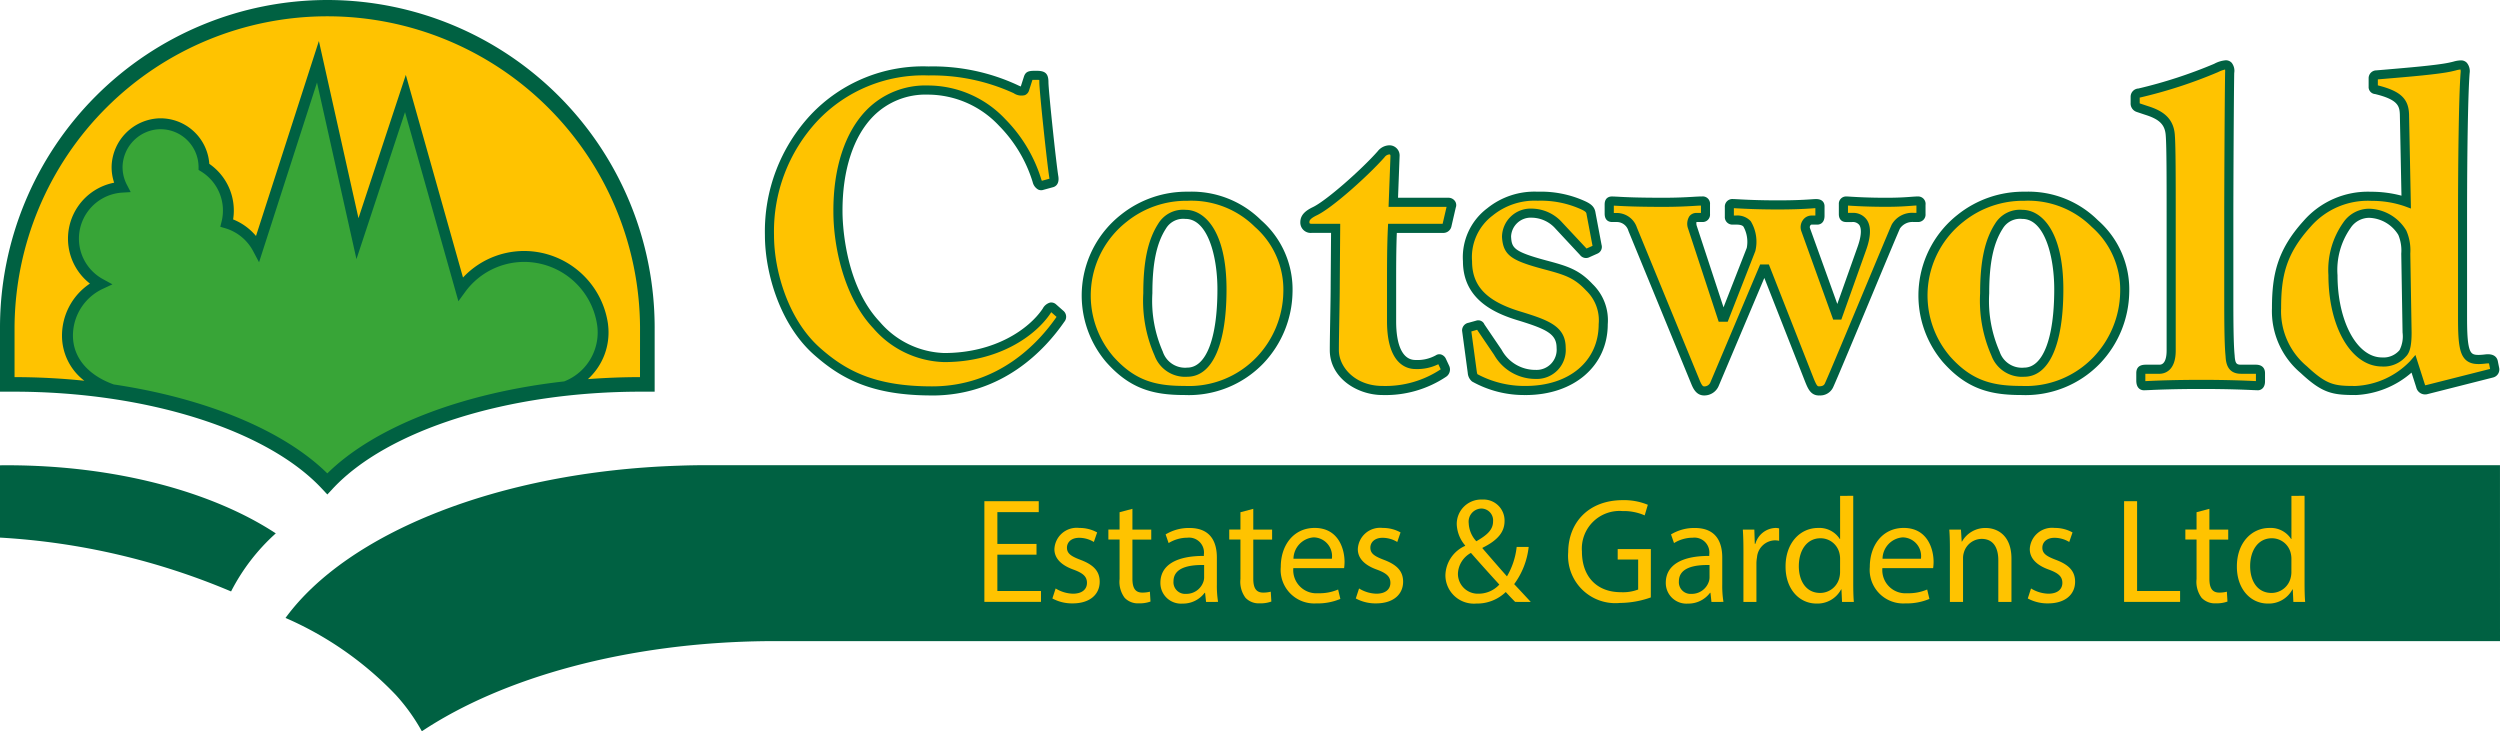 <?xml version="1.0" encoding="UTF-8"?>
<svg xmlns="http://www.w3.org/2000/svg" xmlns:xlink="http://www.w3.org/1999/xlink" id="Group_64" data-name="Group 64" width="250" height="73.131" viewBox="0 0 250 73.131">
  <defs>
    <clipPath id="clip-path">
      <rect id="Rectangle_94" data-name="Rectangle 94" width="250" height="73.131" fill="none"></rect>
    </clipPath>
  </defs>
  <g id="Group_63" data-name="Group 63" clip-path="url(#clip-path)">
    <path id="Path_5" data-name="Path 5" d="M27.583,134.673a20.132,20.132,0,0,0-4.475,5.811A69.4,69.4,0,0,0,0,135.1v-7.226c.233-.007.469-.007.7-.007,10.868,0,20.561,2.656,26.881,6.811" transform="translate(0 -81.34)" fill="#006142"></path>
    <path id="Path_6" data-name="Path 6" d="M299.919,145.454H126.651v0c-13.99.131-26.43,3.62-34.547,9.013a19.083,19.083,0,0,0-2.594-3.624,33.893,33.893,0,0,0-11.039-7.71c6.2-8.489,21.321-14.634,39.292-15.223.942-.036,1.9-.051,2.853-.051h179.3Z" transform="translate(-49.919 -81.34)" fill="#006142"></path>
    <path id="Path_7" data-name="Path 7" d="M216.2,47.509c-3.208-2.861-4.726-7.847-4.726-11.575a16.725,16.725,0,0,1,4.466-11.749A14.9,14.9,0,0,1,227.388,19.5a19.836,19.836,0,0,1,8.714,1.821c.607.3.824.26.91-.043l.347-1.084c.087-.26.174-.26.824-.26s.737.087.737.693c0,.824.78,8.195,1,9.495.043.3,0,.52-.217.564l-.954.26c-.217.087-.39-.087-.52-.477a14.126,14.126,0,0,0-3.469-5.81A10.237,10.237,0,0,0,227.3,21.41c-6.33,0-9.018,5.766-8.974,12.183,0,2.731.78,8.064,3.858,11.316,2.818,2.9,5.289,3.251,6.763,3.251,4.942,0,8.628-2.254,10.232-4.639.217-.347.434-.521.65-.347l.738.651c.13.087.173.26,0,.52-2.515,3.642-6.72,7.154-12.833,7.154-5.766,0-8.8-1.561-11.532-3.989" transform="translate(-134.532 -12.406)" fill="#ffc300"></path>
    <path id="Path_8" data-name="Path 8" d="M226.94,51.157c-5.991,0-9.064-1.64-11.834-4.1h0c-3.37-3.005-4.878-8.149-4.878-11.915a17.088,17.088,0,0,1,4.588-12.059,15.442,15.442,0,0,1,11.778-4.827,20.148,20.148,0,0,1,8.931,1.876,2.268,2.268,0,0,0,.29.125l.317-.991c.192-.576.593-.576,1.257-.576.891,0,1.192.29,1.192,1.149,0,.779.768,8.087.991,9.42.125.875-.41,1.051-.576,1.084l-.9.247a.709.709,0,0,1-.539-.021,1.155,1.155,0,0,1-.552-.745,13.757,13.757,0,0,0-3.363-5.636,9.773,9.773,0,0,0-7.131-3.115,7.351,7.351,0,0,0-5.424,2.141c-2.024,2.038-3.124,5.442-3.1,9.584,0,.726.1,7.172,3.734,11.006a8.844,8.844,0,0,0,6.432,3.109c5.07,0,8.477-2.391,9.854-4.438a1.191,1.191,0,0,1,.736-.606.716.716,0,0,1,.576.158l.736.649a.781.781,0,0,1,.1,1.129c-1.9,2.751-6.136,7.356-13.212,7.356M215.71,46.375c2.616,2.325,5.526,3.873,11.229,3.873,6.653,0,10.656-4.349,12.453-6.948l-.529-.467a1.571,1.571,0,0,0-.092.134c-1.51,2.246-5.19,4.853-10.618,4.853a9.707,9.707,0,0,1-7.09-3.39c-2.944-3.11-3.987-8.209-3.987-11.632-.029-4.383,1.164-8.017,3.36-10.229a8.231,8.231,0,0,1,6.069-2.409,10.637,10.637,0,0,1,7.774,3.381,14.688,14.688,0,0,1,3.589,6.014,1.063,1.063,0,0,0,.055.134l.756-.207c0-.023,0-.053-.009-.089-.208-1.248-1-8.646-1-9.559,0-.113,0-.184-.008-.228a2.52,2.52,0,0,0-.274-.011c-.159,0-.311,0-.409.005l-.329,1.022a.746.746,0,0,1-.416.5,1.378,1.378,0,0,1-1.131-.193,19.571,19.571,0,0,0-8.511-1.773A14.565,14.565,0,0,0,215.48,23.7a16.206,16.206,0,0,0-4.343,11.438c0,3.563,1.414,8.419,4.574,11.236m23.076-16.921-.008,0Z" transform="translate(-133.736 -11.611)" fill="#006142"></path>
    <path id="Path_9" data-name="Path 9" d="M300.881,70.2a9.825,9.825,0,0,1,1.43-14.046,10.044,10.044,0,0,1,6.46-2.211,9.408,9.408,0,0,1,6.98,2.732,8.811,8.811,0,0,1,2.991,6.893,10.088,10.088,0,0,1-2.775,6.763,9.876,9.876,0,0,1-7.544,3.035c-3.165,0-5.333-.65-7.543-3.165m11.272-6.936c0-5.029-1.734-7.5-3.642-7.5a2.453,2.453,0,0,0-2.341,1.17c-.867,1.344-1.431,3.208-1.431,6.72a13.041,13.041,0,0,0,1.084,6.026,2.8,2.8,0,0,0,2.861,1.865c2.385,0,3.469-3.512,3.469-8.281" transform="translate(-189.944 -34.313)" fill="#ffc300"></path>
    <path id="Path_10" data-name="Path 10" d="M307.629,73.02c-3.065,0-5.454-.555-7.883-3.317a10.281,10.281,0,0,1,1.492-14.71,10.526,10.526,0,0,1,6.737-2.306,9.852,9.852,0,0,1,7.29,2.854,9.2,9.2,0,0,1,3.136,7.226,10.576,10.576,0,0,1-2.9,7.073,10.342,10.342,0,0,1-7.877,3.18m.347-19.423a9.528,9.528,0,0,0-6.179,2.115,9.37,9.37,0,0,0-1.374,13.383l0,.005c2.214,2.518,4.317,3.01,7.2,3.01a9.354,9.354,0,0,0,7.216-2.9,9.655,9.655,0,0,0,2.648-6.448,8.339,8.339,0,0,0-2.841-6.555,9.018,9.018,0,0,0-6.676-2.615m-.087,17.6a3.25,3.25,0,0,1-3.271-2.122,13.572,13.572,0,0,1-1.129-6.224c0-3.207.464-5.355,1.5-6.967a2.9,2.9,0,0,1,2.723-1.379c1.89,0,4.1,2.083,4.1,7.955,0,5.552-1.43,8.736-3.923,8.736m-.174-15.781a2.011,2.011,0,0,0-1.96.963c-.938,1.455-1.357,3.451-1.357,6.472a12.6,12.6,0,0,0,1.041,5.834,2.342,2.342,0,0,0,2.449,1.6c1.887,0,3.014-2.926,3.014-7.826,0-3.393-1-7.045-3.187-7.045" transform="translate(-189.149 -33.517)" fill="#006142"></path>
    <path id="Path_11" data-name="Path 11" d="M367.31,58.314c0,3.555,1.344,4.335,2.385,4.335a4.232,4.232,0,0,0,2.254-.52c.13-.087.26-.087.39.174l.3.65a.427.427,0,0,1-.173.564,10.221,10.221,0,0,1-6.07,1.734c-2.948,0-4.813-2.038-4.813-4.032,0-1.517.087-4.812.087-6.46l.043-5.723h-2.385c-.39,0-.693-.174-.693-.607s.26-.737.954-1.084c1.431-.651,5.072-3.9,6.677-5.723a1.1,1.1,0,0,1,.823-.433c.39,0,.564.3.564.651l-.173,4.6h5.506c.26,0,.39.216.3.39l-.433,1.864a.382.382,0,0,1-.39.347H367.4c-.087,1.777-.087,3.859-.087,5.853Z" transform="translate(-228.149 -26.202)" fill="#ffc300"></path>
    <path id="Path_12" data-name="Path 12" d="M365.6,64.91c-2.533,0-5.267-1.716-5.267-4.487,0-.747.021-1.9.042-3.114.022-1.233.045-2.509.045-3.346l.04-5.268h-1.926a1.038,1.038,0,0,1-1.148-1.062c0-.783.609-1.193,1.205-1.491,1.324-.6,4.914-3.773,6.539-5.617a1.529,1.529,0,0,1,1.165-.588,1.019,1.019,0,0,1,1.018,1.105l-.156,4.141h5.034a.785.785,0,0,1,.679.361.7.7,0,0,1,.059.627L372.507,48a.829.829,0,0,1-.833.7h-4.638c-.067,1.666-.067,3.561-.067,5.4v3.425c0,2.5.685,3.88,1.929,3.88a3.8,3.8,0,0,0,2.031-.462.637.637,0,0,1,.525-.09.8.8,0,0,1,.5.456l.3.644a.876.876,0,0,1-.3,1.138A10.9,10.9,0,0,1,365.6,64.91m.693-24.062a.66.66,0,0,0-.481.278c-1.586,1.8-5.276,5.131-6.831,5.838-.687.344-.687.54-.687.67,0,.088,0,.152.239.152h2.843l-.047,6.181c0,.841-.023,2.121-.045,3.358-.021,1.213-.042,2.359-.042,3.1,0,1.72,1.666,3.577,4.358,3.577a10,10,0,0,0,5.807-1.651l.017-.015-.238-.508a4.769,4.769,0,0,1-2.292.482c-.854,0-2.839-.467-2.839-4.79V54.093c0-2.009,0-4.087.087-5.875l.021-.433h5.454v0l.393-1.69h-5.8l.191-5.067c0-.179-.066-.179-.109-.179m5.109,20.863-.01.006.01-.006" transform="translate(-227.354 -25.407)" fill="#006142"></path>
    <path id="Path_13" data-name="Path 13" d="M416.134,58.881c.043.217,0,.3-.174.39l-.78.347c-.13.087-.26.044-.434-.13l-2.428-2.6a3.684,3.684,0,0,0-2.688-1.257,2.408,2.408,0,0,0-2.558,2.341c.087,1.517.607,1.951,3.815,2.818,2.125.564,3.165.867,4.466,2.254a4.558,4.558,0,0,1,1.388,3.685c0,3.858-3.035,6.633-7.76,6.633a10.358,10.358,0,0,1-5.073-1.257.773.773,0,0,1-.26-.564l-.564-4.162a.335.335,0,0,1,.3-.347l.78-.216c.13-.044.217,0,.3.173l1.734,2.557a4.291,4.291,0,0,0,3.772,2.212,2.458,2.458,0,0,0,2.558-2.645c0-1.734-1.257-2.3-4.075-3.165-3.079-.911-5.289-2.385-5.289-5.506a5.688,5.688,0,0,1,2.254-4.942,7.085,7.085,0,0,1,4.769-1.561,10,10,0,0,1,4.552.911c.651.3.737.52.78.824Z" transform="translate(-256.423 -34.313)" fill="#ffc300"></path>
    <path id="Path_14" data-name="Path 14" d="M408.186,73.021a10.655,10.655,0,0,1-5.345-1.348,1.206,1.206,0,0,1-.436-.853l-.569-4.237a.781.781,0,0,1,.648-.788l.769-.214a.663.663,0,0,1,.816.378l1.719,2.536a3.831,3.831,0,0,0,3.4,2.012,2.013,2.013,0,0,0,2.1-2.19c0-1.358-.892-1.849-3.755-2.73-2.405-.711-5.61-2.1-5.61-5.941a6.125,6.125,0,0,1,2.439-5.308,7.516,7.516,0,0,1,5.039-1.65,10.623,10.623,0,0,1,4.755.959c.678.316.95.623,1.027,1.167l.6,3.185a.729.729,0,0,1-.417.883l-.771.344a.749.749,0,0,1-.968-.212L411.192,56.4a3.231,3.231,0,0,0-2.356-1.113,1.969,1.969,0,0,0-2.1,1.886c.065,1.129.229,1.5,3.479,2.379,2.2.583,3.316.929,4.679,2.383a5.01,5.01,0,0,1,1.51,4c0,4.173-3.378,7.088-8.215,7.088m-5.426-6.359.544,4.022c.036.21.056.241.083.261a9.991,9.991,0,0,0,4.8,1.166c4.37,0,7.306-2.483,7.306-6.178a4.12,4.12,0,0,0-1.254-3.364c-1.208-1.288-2.123-1.569-4.261-2.137-3.172-.857-4.045-1.356-4.153-3.232a2.861,2.861,0,0,1,3.012-2.822,4.126,4.126,0,0,1,3.01,1.391l2.431,2.6.6-.269-.595-3.143c-.025-.176-.039-.269-.526-.5a9.744,9.744,0,0,0-4.36-.868,6.64,6.64,0,0,0-4.5,1.475,5.208,5.208,0,0,0-2.066,4.574c0,2.524,1.485,4.041,4.964,5.07,2.731.84,4.4,1.463,4.4,3.6a2.894,2.894,0,0,1-3.013,3.1,4.761,4.761,0,0,1-4.145-2.407l-1.7-2.508Zm.758-.211-.015,0,.015,0" transform="translate(-255.628 -33.518)" fill="#006142"></path>
    <path id="Path_15" data-name="Path 15" d="M442.287,55.6c0-.217.043-.347.26-.347.607,0,1.474.13,5.159.13,2.167,0,3.208-.13,3.858-.13.26,0,.347.087.347.347v.954c0,.217-.043.347-.347.347H451c-.39,0-.564.39-.39,1l2.948,8.974h.26l2.645-6.763a3.558,3.558,0,0,0-.39-2.558,1.351,1.351,0,0,0-1.128-.39h-.3c-.26,0-.347-.13-.347-.347v-.954c0-.26.13-.347.39-.347.347,0,1.734.13,4.466.13,2.515,0,3.468-.13,3.815-.13.3,0,.39.087.39.26v.954c0,.216-.043.433-.26.433h-.607a.7.7,0,0,0-.563.954L465,66.651h.173l2.341-6.59c.823-2.254.217-3.164-.954-3.164h-.607c-.217,0-.26-.13-.26-.347v-1a.274.274,0,0,1,.3-.3c.26,0,1.561.13,3.989.13,1.864,0,2.644-.13,3.165-.13.217,0,.3.13.3.39v.911c0,.217-.087.347-.3.347h-.434a1.9,1.9,0,0,0-1.777.91c-.347.737-5.983,14.35-6.677,15.868a1,1,0,0,1-1,.564c-.477,0-.65-.3-.954-1.04l-4.379-11.142h-.26l-4.856,11.489a1.1,1.1,0,0,1-1.041.693c-.434,0-.65-.347-.867-.867l-6.286-15.3a1.665,1.665,0,0,0-1.518-1.171h-.52c-.26,0-.3-.13-.3-.39Z" transform="translate(-281.362 -35.147)" fill="#ffc300"></path>
    <path id="Path_16" data-name="Path 16" d="M462.475,73.9c-.83,0-1.106-.672-1.374-1.322L457,62.146l-4.556,10.78a1.56,1.56,0,0,1-1.46.971c-.809,0-1.12-.746-1.287-1.147l-6.287-15.306a1.209,1.209,0,0,0-1.1-.889h-.52c-.283,0-.758-.11-.758-.845V54.8c0-.744.547-.8.715-.8s.386.011.677.027c.7.039,1.873.1,4.482.1,1.387,0,2.3-.053,2.962-.092.365-.021.653-.038.9-.038a.729.729,0,0,1,.8.8v.954a.735.735,0,0,1-.8.8h-.553a.813.813,0,0,0,.037.417l2.667,8.117,2.325-5.946a3.161,3.161,0,0,0-.327-2.115c-.142-.188-.484-.212-.767-.212h-.3a.751.751,0,0,1-.8-.8v-.954a.757.757,0,0,1,.845-.8c.1,0,.267.009.52.023.68.038,1.945.107,3.946.107,1.818,0,2.814-.068,3.35-.106.217-.015.365-.024.465-.024.784,0,.845.547.845.715v.954c0,.845-.6.888-.715.888H461.7a.213.213,0,0,0-.109.095.3.3,0,0,0-.024.261l2.731,7.577,2-5.635c.532-1.455.349-2.047.193-2.27a.819.819,0,0,0-.718-.287h-.607c-.168,0-.715-.058-.715-.8v-1a.725.725,0,0,1,.758-.758c.069,0,.206.008.412.021.572.035,1.762.109,3.577.109,1.2,0,1.932-.053,2.464-.093.282-.021.5-.037.7-.037a.744.744,0,0,1,.758.845v.911a.739.739,0,0,1-.758.8h-.433a1.5,1.5,0,0,0-1.366.648c-.151.322-1.4,3.3-2.715,6.462-1.675,4.011-3.573,8.557-3.96,9.4a1.419,1.419,0,0,1-1.411.829m-5.894-13.092h.872l4.492,11.431c.31.752.383.752.53.752.394,0,.513-.143.584-.3.381-.833,2.276-5.372,3.948-9.376,1.38-3.3,2.572-6.158,2.731-6.5a2.349,2.349,0,0,1,2.189-1.172h.281v-.734c-.136.005-.295.017-.482.031-.516.038-1.295.1-2.531.1-1.843,0-3.053-.075-3.633-.111l-.2-.012v.731h.412a1.67,1.67,0,0,1,1.463.676c.458.655.43,1.7-.082,3.1L464.7,66.311h-.814L460.7,57.469a1.207,1.207,0,0,1,.155-1.105,1.051,1.051,0,0,1,.837-.457h.412V55.17c-.083,0-.193.011-.338.021-.546.038-1.563.108-3.412.108-2.026,0-3.308-.071-4-.108-.179-.01-.313-.017-.4-.02v.736h.2a1.808,1.808,0,0,1,1.491.572,3.956,3.956,0,0,1,.454,2.984l-2.762,7.065h-.9l-3.051-9.288a1.41,1.41,0,0,1,.114-1.252.863.863,0,0,1,.708-.342h.456V54.91c-.2,0-.441.019-.735.036-.676.039-1.6.093-3.015.093-2.634,0-3.822-.065-4.532-.1-.172-.009-.311-.017-.433-.021v.734h.369a2.126,2.126,0,0,1,1.94,1.456l6.285,15.3c.225.54.34.585.446.585a.654.654,0,0,0,.627-.427Z" transform="translate(-280.567 -34.352)" fill="#006142"></path>
    <path id="Path_17" data-name="Path 17" d="M530.856,70.2a9.825,9.825,0,0,1,1.431-14.046,10.044,10.044,0,0,1,6.46-2.211,9.408,9.408,0,0,1,6.98,2.732,8.812,8.812,0,0,1,2.991,6.893,10.09,10.09,0,0,1-2.775,6.763,9.877,9.877,0,0,1-7.544,3.035c-3.165,0-5.333-.65-7.544-3.165m11.272-6.936c0-5.029-1.734-7.5-3.642-7.5a2.453,2.453,0,0,0-2.341,1.17c-.867,1.344-1.431,3.208-1.431,6.72a13.041,13.041,0,0,0,1.084,6.026,2.8,2.8,0,0,0,2.861,1.865c2.384,0,3.468-3.512,3.468-8.281" transform="translate(-336.243 -34.313)" fill="#ffc300"></path>
    <path id="Path_18" data-name="Path 18" d="M537.6,73.02c-3.065,0-5.454-.555-7.883-3.317a10.281,10.281,0,0,1,1.492-14.71,10.526,10.526,0,0,1,6.737-2.306,9.852,9.852,0,0,1,7.29,2.854,9.2,9.2,0,0,1,3.136,7.226,10.577,10.577,0,0,1-2.9,7.073,10.342,10.342,0,0,1-7.877,3.18m.347-19.423a9.528,9.528,0,0,0-6.179,2.115A9.369,9.369,0,0,0,530.4,69.095l0,.005c2.214,2.518,4.317,3.01,7.2,3.01a9.353,9.353,0,0,0,7.216-2.9,9.656,9.656,0,0,0,2.648-6.448,8.34,8.34,0,0,0-2.841-6.555,9.018,9.018,0,0,0-6.676-2.615m-.087,17.6a3.249,3.249,0,0,1-3.271-2.122,13.569,13.569,0,0,1-1.129-6.223c0-3.207.464-5.355,1.5-6.967a2.9,2.9,0,0,1,2.723-1.379c1.89,0,4.1,2.083,4.1,7.955,0,5.552-1.43,8.736-3.923,8.736m-.174-15.781a2.01,2.01,0,0,0-1.96.963c-.938,1.455-1.357,3.451-1.357,6.472a12.6,12.6,0,0,0,1.041,5.834,2.341,2.341,0,0,0,2.449,1.6c1.887,0,3.013-2.926,3.013-7.826,0-3.393-1-7.045-3.187-7.045" transform="translate(-335.448 -33.517)" fill="#006142"></path>
    <path id="Path_19" data-name="Path 19" d="M596.192,41.115c0,1.734,0,4.552.13,5.81.044.737.174,1.344,1.084,1.344h1.474c.39,0,.477.131.477.391v.824c0,.26-.087.433-.26.433-.3,0-2.211-.13-5.636-.13-3.642,0-5.376.13-5.766.13-.217,0-.3-.173-.3-.52v-.737c0-.3.087-.391.563-.391h1.3c.477,0,1.17-.3,1.17-1.864V32.618c0-3.078,0-6.59-.087-7.717-.087-1.474-1-2.081-2.385-2.515l-.78-.26c-.3-.13-.347-.26-.347-.477V21c0-.13.087-.3.39-.347a47.459,47.459,0,0,0,7.717-2.515,2.494,2.494,0,0,1,.954-.3c.26,0,.433.216.39.78-.043,2.385-.087,11.4-.087,14.394Z" transform="translate(-373.312 -11.345)" fill="#ffc300"></path>
    <path id="Path_20" data-name="Path 20" d="M598.3,49.576c-.072,0-.234-.007-.481-.017-.82-.037-2.526-.112-5.155-.112-2.734,0-4.4.074-5.2.11-.278.012-.463.02-.562.02-.178,0-.758-.07-.758-.975v-.737c0-.846.714-.846,1.018-.846h1.3c.623,0,.716-.883.716-1.409V31.823c0-3.08,0-6.573-.085-7.683-.065-1.107-.606-1.658-2.067-2.115l-.824-.276a.882.882,0,0,1-.623-.9V20.2a.826.826,0,0,1,.781-.8,47.261,47.261,0,0,0,7.572-2.468,2.932,2.932,0,0,1,1.162-.354.793.793,0,0,1,.59.251,1.293,1.293,0,0,1,.254,1.019c-.042,2.346-.086,11.335-.086,14.359V40.32c0,1.694,0,4.529.128,5.763.048.816.186.936.632.936h1.474c.811,0,.932.53.932.846v.824c0,.614-.359.888-.715.888M587.05,47.93V48.6c0,.023,0,.044,0,.062l.369-.016c.808-.036,2.49-.111,5.244-.111,2.649,0,4.369.076,5.2.113l.246.011v-.732h-1.5c-1.433,0-1.507-1.242-1.538-1.772-.131-1.26-.131-4.125-.131-5.836V32.213c0-3.027.044-12.025.087-14.4a1.259,1.259,0,0,0-.006-.311,3.121,3.121,0,0,0-.695.257,47.538,47.538,0,0,1-7.816,2.547l-.025,0v.572c.013.007.031.016.056.028l.76.254c1.267.4,2.585,1.054,2.7,2.919.087,1.137.087,4.647.087,7.744V45.609c0,2.151-1.244,2.319-1.625,2.319h-1.3l-.109,0" transform="translate(-372.516 -10.55)" fill="#006142"></path>
    <path id="Path_21" data-name="Path 21" d="M638.462,22.777c-.044-1.214-.52-1.908-2.818-2.471-.26-.043-.3-.13-.3-.3v-.824c0-.173.087-.3.347-.347,2.558-.216,5.9-.477,7.327-.78a5.4,5.4,0,0,1,1.127-.217c.26,0,.433.3.39.78-.173,2.168-.26,8.454-.26,14.567v9.581c0,1.6,0,3.295.434,3.989.347.563.911.607,1.951.477.477-.043.65.087.693.3l.13.65c.043.261-.043.391-.3.478l-6.5,1.647c-.26.087-.477-.043-.607-.39l-.694-2.168a8.5,8.5,0,0,1-5.81,2.645c-2.254,0-3.121-.173-5.159-2.081a7.6,7.6,0,0,1-2.731-6.156c0-3.468.607-5.723,3.035-8.411a8.063,8.063,0,0,1,6.417-2.775,10.587,10.587,0,0,1,3.511.564Zm.13,13.917a4.477,4.477,0,0,0-.347-2.081,4.017,4.017,0,0,0-3.295-1.951,2.674,2.674,0,0,0-2.254,1.214,7.791,7.791,0,0,0-1.387,4.986c0,5.116,2.211,8.67,4.9,8.67a2.54,2.54,0,0,0,2.081-.867,3.231,3.231,0,0,0,.433-2.08Z" transform="translate(-398.023 -11.345)" fill="#ffc300"></path>
    <path id="Path_22" data-name="Path 22" d="M632.768,50.053c-2.308,0-3.309-.18-5.47-2.2a8.081,8.081,0,0,1-2.875-6.488c0-3.31.516-5.8,3.152-8.715a8.534,8.534,0,0,1,6.754-2.925,11.732,11.732,0,0,1,3.044.392l-.161-8.119c-.032-.875-.223-1.491-2.472-2.042a.7.7,0,0,1-.65-.745v-.824a.786.786,0,0,1,.727-.8l.036,0,.773-.065c2.333-.2,5.236-.44,6.5-.707.2-.042.345-.079.469-.111a2.812,2.812,0,0,1,.753-.116.773.773,0,0,1,.575.257,1.316,1.316,0,0,1,.268,1.019c-.157,1.959-.258,7.663-.258,14.526v9.581c0,1.41,0,3.164.364,3.748.18.293.441.4,1.509.266.91-.085,1.139.381,1.2.665l.13.65a.823.823,0,0,1-.605,1l-6.535,1.657a.91.91,0,0,1-1.144-.672l-.472-1.474a9.117,9.117,0,0,1-5.605,2.246m1.561-19.423a7.586,7.586,0,0,0-6.08,2.626c-2.452,2.715-2.917,4.943-2.917,8.105a7.155,7.155,0,0,0,2.58,5.818c2,1.876,2.761,1.965,4.856,1.965a8.1,8.1,0,0,0,5.465-2.488l.53-.613.941,2.94a.4.4,0,0,0,.048.092l.014,0,6.464-1.637-.11-.549a1.068,1.068,0,0,0-.218,0c-.949.118-1.858.156-2.38-.691-.5-.8-.5-2.465-.5-4.227V32.387c0-5.228.069-12.19.262-14.6a.775.775,0,0,0-.017-.287,2.362,2.362,0,0,0-.451.087c-.132.033-.291.073-.5.118-1.319.28-4.131.516-6.612.724l-.7.059v.6c2.255.564,3.065,1.323,3.121,2.885v.008l.187,9.423-.625-.23a9.961,9.961,0,0,0-3.354-.536m1.083,16.561c-3.052,0-5.354-3.923-5.354-9.125a8.2,8.2,0,0,1,1.474-5.253,3.135,3.135,0,0,1,2.622-1.4,4.469,4.469,0,0,1,3.692,2.185,4.886,4.886,0,0,1,.4,2.3l.13,7.887c0,1.311-.164,2.007-.567,2.41a2.98,2.98,0,0,1-2.4,1m-1.257-14.87a2.233,2.233,0,0,0-1.884,1.024,7.29,7.29,0,0,0-1.3,4.721c0,4.607,1.952,8.216,4.444,8.216a2.1,2.1,0,0,0,1.76-.734,3.03,3.03,0,0,0,.3-1.759l-.13-7.891a4.056,4.056,0,0,0-.292-1.865,3.556,3.556,0,0,0-2.894-1.712" transform="translate(-397.227 -10.55)" fill="#006142"></path>
    <path id="Path_23" data-name="Path 23" d="M275.758,143.1h-3.915v3.631h4.363v1.09h-5.662v-10.07h5.438v1.091h-4.138v3.182h3.915Z" transform="translate(-172.107 -87.631)" fill="#ffc300"></path>
    <path id="Path_24" data-name="Path 24" d="M289.556,151.153a3.445,3.445,0,0,0,1.733.523c.956,0,1.4-.478,1.4-1.076,0-.627-.373-.971-1.344-1.33-1.3-.463-1.912-1.18-1.912-2.047a2.23,2.23,0,0,1,2.495-2.121,3.607,3.607,0,0,1,1.778.448l-.329.956a2.819,2.819,0,0,0-1.479-.418c-.776,0-1.21.448-1.21.986,0,.6.434.867,1.374,1.225,1.255.478,1.9,1.105,1.9,2.181,0,1.27-.986,2.166-2.7,2.166a4.122,4.122,0,0,1-2.032-.493Z" transform="translate(-183.992 -92.307)" fill="#ffc300"></path>
    <path id="Path_25" data-name="Path 25" d="M307.029,139.846v2.076h1.883v1h-1.883v3.9c0,.9.254,1.4.986,1.4a2.928,2.928,0,0,0,.762-.09l.06.986a3.22,3.22,0,0,1-1.165.179,1.822,1.822,0,0,1-1.419-.552,2.68,2.68,0,0,1-.508-1.883v-3.944h-1.12v-1h1.12v-1.733Z" transform="translate(-193.787 -88.963)" fill="#ffc300"></path>
    <path id="Path_26" data-name="Path 26" d="M323.484,152.5l-.1-.911h-.045a2.692,2.692,0,0,1-2.211,1.076,2.06,2.06,0,0,1-2.211-2.077c0-1.748,1.554-2.7,4.348-2.689v-.15a1.491,1.491,0,0,0-1.644-1.673,3.6,3.6,0,0,0-1.882.538l-.3-.867a4.489,4.489,0,0,1,2.376-.643c2.211,0,2.749,1.509,2.749,2.958v2.7a10.2,10.2,0,0,0,.119,1.733Zm-.194-3.691c-1.434-.03-3.063.224-3.063,1.629a1.164,1.164,0,0,0,1.24,1.255,1.8,1.8,0,0,0,1.748-1.21,1.368,1.368,0,0,0,.075-.419Z" transform="translate(-202.877 -92.306)" fill="#ffc300"></path>
    <path id="Path_27" data-name="Path 27" d="M340.246,139.846v2.076h1.883v1h-1.883v3.9c0,.9.254,1.4.986,1.4a2.934,2.934,0,0,0,.762-.09l.06.986a3.224,3.224,0,0,1-1.165.179,1.822,1.822,0,0,1-1.419-.552,2.68,2.68,0,0,1-.508-1.883v-3.944h-1.12v-1h1.12v-1.733Z" transform="translate(-214.918 -88.963)" fill="#ffc300"></path>
    <path id="Path_28" data-name="Path 28" d="M353.261,149.121a2.316,2.316,0,0,0,2.48,2.51,4.753,4.753,0,0,0,2-.373l.224.941a5.858,5.858,0,0,1-2.406.448A3.357,3.357,0,0,1,352.006,149c0-2.181,1.285-3.9,3.391-3.9,2.361,0,2.988,2.076,2.988,3.406a4.953,4.953,0,0,1-.045.613Zm3.855-.941a1.872,1.872,0,0,0-1.823-2.136,2.179,2.179,0,0,0-2.017,2.136Z" transform="translate(-223.929 -92.307)" fill="#ffc300"></path>
    <path id="Path_29" data-name="Path 29" d="M372.948,151.153a3.444,3.444,0,0,0,1.733.523c.956,0,1.4-.478,1.4-1.076,0-.627-.373-.971-1.345-1.33-1.3-.463-1.912-1.18-1.912-2.047a2.23,2.23,0,0,1,2.495-2.121,3.6,3.6,0,0,1,1.778.448l-.329.956a2.819,2.819,0,0,0-1.479-.418c-.776,0-1.21.448-1.21.986,0,.6.434.867,1.375,1.225,1.255.478,1.9,1.105,1.9,2.181,0,1.27-.986,2.166-2.7,2.166a4.123,4.123,0,0,1-2.032-.493Z" transform="translate(-237.042 -92.307)" fill="#ffc300"></path>
    <path id="Path_30" data-name="Path 30" d="M404.23,147.534c-.284-.284-.553-.568-.941-.986a4.128,4.128,0,0,1-2.943,1.151,2.849,2.849,0,0,1-3.093-2.824,3.308,3.308,0,0,1,1.972-2.944v-.045a3.457,3.457,0,0,1-.837-2.106,2.443,2.443,0,0,1,2.555-2.48,2.1,2.1,0,0,1,2.226,2.137c0,1.061-.612,1.9-2.211,2.689v.045c.852.986,1.808,2.092,2.451,2.809a7.394,7.394,0,0,0,.971-2.943h1.2a7.656,7.656,0,0,1-1.45,3.72c.538.568,1.061,1.136,1.658,1.778Zm-1.584-1.733c-.6-.658-1.718-1.883-2.839-3.167a2.475,2.475,0,0,0-1.3,2.047,1.986,1.986,0,0,0,2.062,2.032,2.814,2.814,0,0,0,2.077-.911m-3.062-6.141a2.824,2.824,0,0,0,.762,1.808c1.016-.583,1.673-1.121,1.673-1.972a1.185,1.185,0,0,0-1.165-1.3,1.311,1.311,0,0,0-1.27,1.464" transform="translate(-252.713 -87.344)" fill="#ffc300"></path>
    <path id="Path_31" data-name="Path 31" d="M439.266,147.19a9.393,9.393,0,0,1-3.093.553,4.729,4.729,0,0,1-5.169-5.08c.015-3,2.077-5.2,5.453-5.2a6.229,6.229,0,0,1,2.51.463l-.314,1.061a5.22,5.22,0,0,0-2.226-.433,3.766,3.766,0,0,0-4.049,4.049c0,2.555,1.539,4.064,3.884,4.064A4.238,4.238,0,0,0,438,146.4v-3h-2.047v-1.046h3.317Z" transform="translate(-274.184 -87.448)" fill="#ffc300"></path>
    <path id="Path_32" data-name="Path 32" d="M462.387,152.5l-.1-.911h-.045a2.694,2.694,0,0,1-2.211,1.076,2.06,2.06,0,0,1-2.211-2.077c0-1.748,1.554-2.7,4.347-2.689v-.15a1.491,1.491,0,0,0-1.643-1.673,3.6,3.6,0,0,0-1.882.538l-.3-.867a4.491,4.491,0,0,1,2.376-.643c2.211,0,2.748,1.509,2.748,2.958v2.7a10.163,10.163,0,0,0,.12,1.733Zm-.194-3.691c-1.434-.03-3.062.224-3.062,1.629a1.163,1.163,0,0,0,1.24,1.255,1.8,1.8,0,0,0,1.748-1.21,1.378,1.378,0,0,0,.075-.419Z" transform="translate(-291.241 -92.306)" fill="#ffc300"></path>
    <path id="Path_33" data-name="Path 33" d="M479.062,147.522c0-.851-.015-1.584-.06-2.256h1.15l.045,1.419h.06a2.169,2.169,0,0,1,2-1.583,1.426,1.426,0,0,1,.374.045v1.24a1.978,1.978,0,0,0-.448-.045,1.844,1.844,0,0,0-1.763,1.688,3.711,3.711,0,0,0-.06.613V152.5h-1.3Z" transform="translate(-304.718 -92.307)" fill="#ffc300"></path>
    <path id="Path_34" data-name="Path 34" d="M497.513,136.274v8.74c0,.643.015,1.375.06,1.868h-1.18l-.06-1.255h-.03a2.674,2.674,0,0,1-2.465,1.419c-1.748,0-3.092-1.479-3.092-3.675-.015-2.406,1.479-3.884,3.242-3.884a2.418,2.418,0,0,1,2.181,1.105h.03v-4.317Zm-1.315,6.32a2.328,2.328,0,0,0-.06-.553,1.934,1.934,0,0,0-1.9-1.524c-1.36,0-2.166,1.2-2.166,2.794,0,1.464.717,2.674,2.137,2.674a1.977,1.977,0,0,0,1.927-1.569,2.29,2.29,0,0,0,.06-.568Z" transform="translate(-312.189 -86.691)" fill="#ffc300"></path>
    <path id="Path_35" data-name="Path 35" d="M515.158,149.121a2.316,2.316,0,0,0,2.48,2.51,4.756,4.756,0,0,0,2-.373l.224.941a5.856,5.856,0,0,1-2.405.448A3.357,3.357,0,0,1,513.9,149c0-2.181,1.285-3.9,3.391-3.9,2.361,0,2.988,2.076,2.988,3.406a4.951,4.951,0,0,1-.045.613Zm3.855-.941a1.872,1.872,0,0,0-1.823-2.136,2.179,2.179,0,0,0-2.017,2.136Z" transform="translate(-326.92 -92.307)" fill="#ffc300"></path>
    <path id="Path_36" data-name="Path 36" d="M535.806,147.223c0-.747-.015-1.359-.06-1.957h1.165l.075,1.2h.03a2.66,2.66,0,0,1,2.391-1.359c1,0,2.555.6,2.555,3.077V152.5h-1.315v-4.168c0-1.165-.434-2.137-1.674-2.137a1.869,1.869,0,0,0-1.763,1.344,1.9,1.9,0,0,0-.09.613V152.5h-1.315Z" transform="translate(-340.816 -92.307)" fill="#ffc300"></path>
    <path id="Path_37" data-name="Path 37" d="M557.632,151.153a3.444,3.444,0,0,0,1.733.523c.956,0,1.4-.478,1.4-1.076,0-.627-.373-.971-1.345-1.33-1.3-.463-1.912-1.18-1.912-2.047a2.23,2.23,0,0,1,2.495-2.121,3.6,3.6,0,0,1,1.778.448l-.328.956a2.82,2.82,0,0,0-1.479-.418c-.776,0-1.21.448-1.21.986,0,.6.434.867,1.375,1.225,1.255.478,1.9,1.105,1.9,2.181,0,1.27-.986,2.166-2.7,2.166a4.123,4.123,0,0,1-2.032-.493Z" transform="translate(-354.529 -92.307)" fill="#ffc300"></path>
    <path id="Path_38" data-name="Path 38" d="M583.786,137.751h1.3v8.979h4.3v1.09h-5.6Z" transform="translate(-371.377 -87.631)" fill="#ffc300"></path>
    <path id="Path_39" data-name="Path 39" d="M603.025,139.846v2.076h1.883v1h-1.883v3.9c0,.9.254,1.4.986,1.4a2.932,2.932,0,0,0,.762-.09l.06.986a3.224,3.224,0,0,1-1.165.179,1.823,1.823,0,0,1-1.419-.552,2.68,2.68,0,0,1-.508-1.883v-3.944h-1.12v-1h1.12v-1.733Z" transform="translate(-382.086 -88.963)" fill="#ffc300"></path>
    <path id="Path_40" data-name="Path 40" d="M621.553,136.274v8.74c0,.643.015,1.375.06,1.868h-1.18l-.06-1.255h-.03a2.674,2.674,0,0,1-2.465,1.419c-1.748,0-3.092-1.479-3.092-3.675-.015-2.406,1.479-3.884,3.242-3.884a2.418,2.418,0,0,1,2.181,1.105h.03v-4.317Zm-1.315,6.32a2.324,2.324,0,0,0-.06-.553,1.934,1.934,0,0,0-1.9-1.524c-1.36,0-2.166,1.2-2.166,2.794,0,1.464.717,2.674,2.137,2.674a1.976,1.976,0,0,0,1.927-1.569,2.285,2.285,0,0,0,.06-.568Z" transform="translate(-391.097 -86.691)" fill="#ffc300"></path>
    <path id="Path_41" data-name="Path 41" d="M66,34v5.712h-.669c-13.9,0-25.87,4.071-31.331,9.94-5.465-5.869-17.439-9.94-31.331-9.94H2V34a32,32,0,0,1,64,0" transform="translate(-1.272 -1.272)" fill="#ffc300"></path>
    <path id="Path_42" data-name="Path 42" d="M65.174,36.509a7.888,7.888,0,0,0-7.318,3.19L52.339,20.152l-4.8,14.512L43.592,16.977,37.576,35.63A5.173,5.173,0,0,0,34.481,33.1,5.124,5.124,0,0,0,32.2,27.483,4.344,4.344,0,1,0,24,29.517,5.16,5.16,0,0,0,21.835,39.2a5.686,5.686,0,0,0-3.289,5.154c0,3.143,2.581,5.114,5.893,5.821,8.911,1.523,16.169,4.8,20.085,9.01C48.791,54.6,57.034,51.11,67.062,49.8a5.8,5.8,0,0,0,5.011-6.41c0-.039-.009-.078-.015-.117a7.906,7.906,0,0,0-6.884-6.767" transform="translate(-11.798 -10.8)" fill="#38a537"></path>
    <path id="Path_43" data-name="Path 43" d="M32.732,0A32.767,32.767,0,0,0,0,32.728v6.44H1.4c13.218,0,25.306,3.811,30.8,9.709l.533.572.533-.572c5.488-5.9,17.577-9.709,30.8-9.709h1.4v-6.44A32.765,32.765,0,0,0,32.732,0m0,47.338c-4.419-4.344-12.239-7.531-21.357-8.893C8.8,37.524,7.294,35.76,7.294,33.55a5.165,5.165,0,0,1,2.974-4.66l.977-.456-.945-.517a4.613,4.613,0,0,1,1.931-8.656l.839-.051-.387-.745a3.8,3.8,0,0,1-.425-1.864,3.852,3.852,0,0,1,3.666-3.679l.132,0a3.8,3.8,0,0,1,3.8,3.768l0,.3.255.159a4.58,4.58,0,0,1,2.044,5.023l-.125.506.5.148A4.645,4.645,0,0,1,25.3,25.087l.605,1.139L31.7,8.252l3.946,17.66,4.856-14.7,5.337,18.911.661-.906a7.3,7.3,0,0,1,6.815-2.97h0a7.392,7.392,0,0,1,6.406,6.3l.014.109A5.252,5.252,0,0,1,56.42,38.14c-10.111,1.138-18.9,4.487-23.689,9.2M64,37.712c-1.759,0-3.5.072-5.208.2a6.308,6.308,0,0,0,2.02-5.386L60.8,32.4a8.5,8.5,0,0,0-7.363-7.238A8.376,8.376,0,0,0,46.3,27.752L40.582,7.488,35.848,21.817,31.889,4.1,25.6,23.6a5.763,5.763,0,0,0-2.289-1.658,5.492,5.492,0,0,0,.071-.875,5.673,5.673,0,0,0-2.452-4.683,4.891,4.891,0,0,0-5.046-4.55,4.959,4.959,0,0,0-4.721,4.736,4.887,4.887,0,0,0,.251,1.7A5.7,5.7,0,0,0,8.992,28.359,6.261,6.261,0,0,0,6.2,33.55a5.664,5.664,0,0,0,2.233,4.524,68.571,68.571,0,0,0-6.979-.362V32.728a31.275,31.275,0,0,1,62.549,0Z" fill="#006142"></path>
  </g>
</svg>
